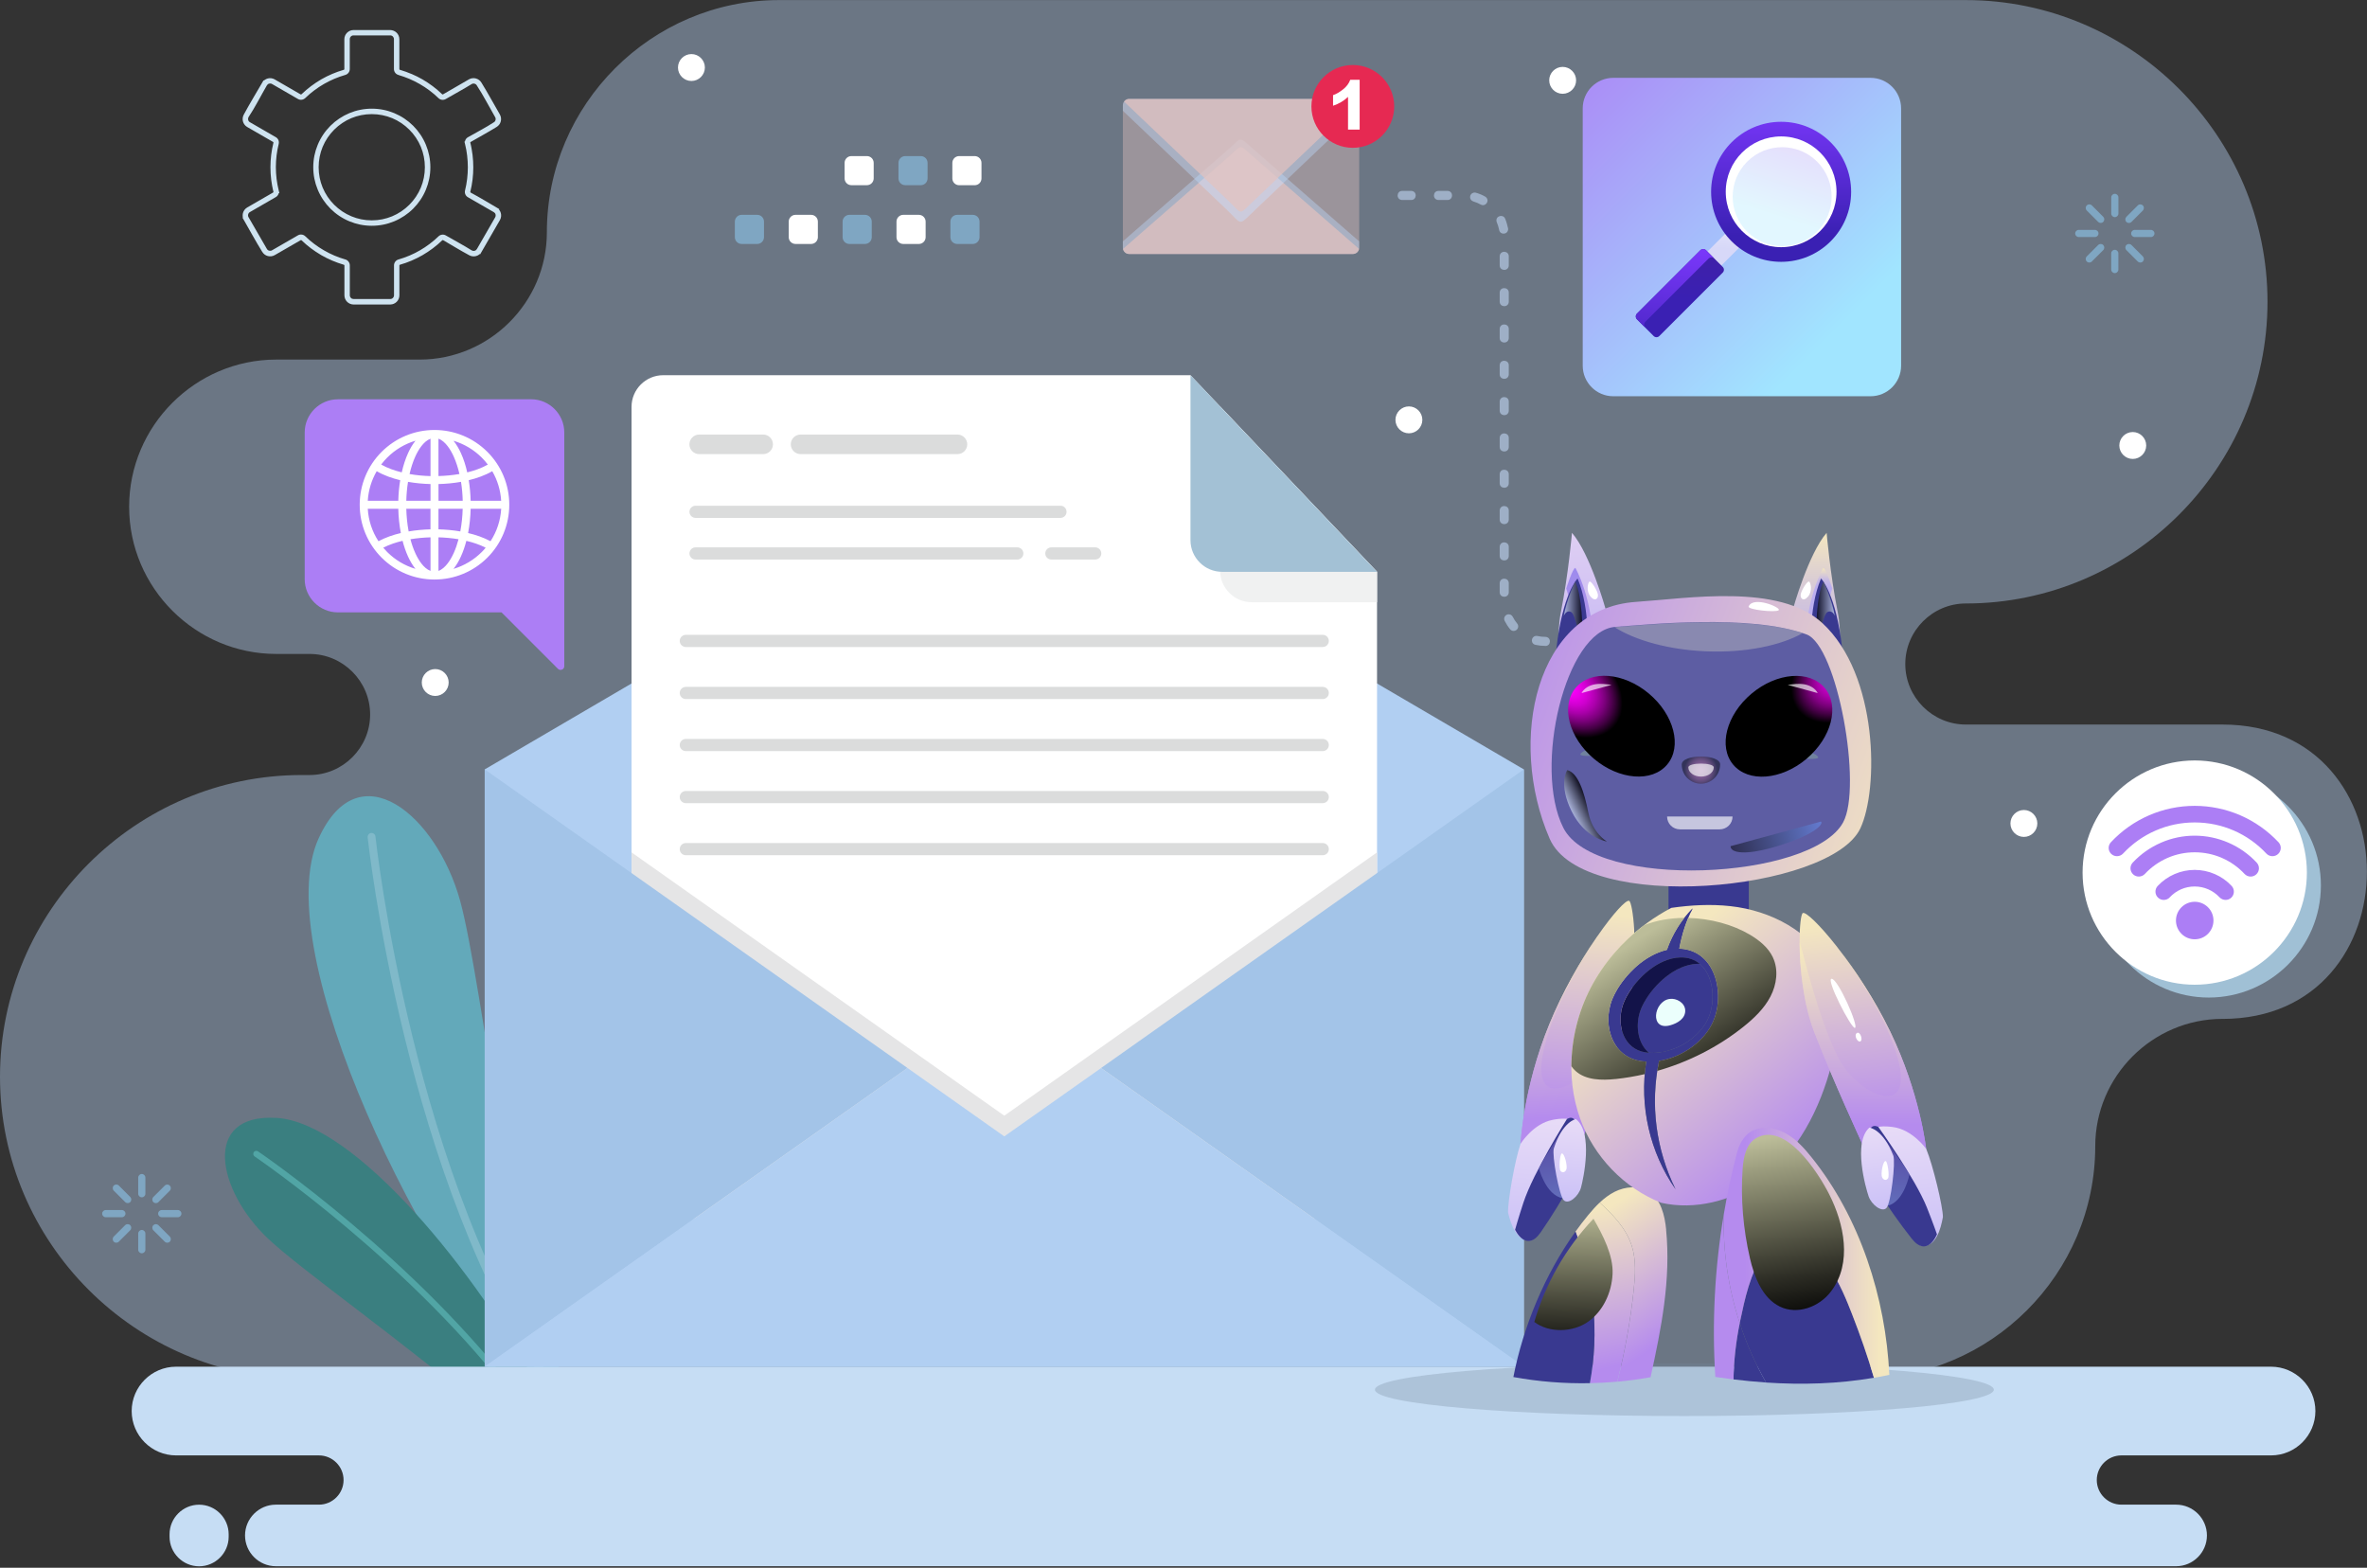 <svg width="382" height="253" viewBox="0 0 382 253" fill="none" xmlns="http://www.w3.org/2000/svg">
    <rect x="0" y="0" width="382" height="253" fill="#333333" stroke="none"/>
    <path opacity="0.4" fill-rule="evenodd" clip-rule="evenodd" d="M358.688 164.422C347.387 164.422 338.143 173.666 338.143 184.967C338.143 205.578 321.277 222.444 300.666 222.444H48.687C21.907 222.444 0 200.536 0 173.757C0 146.977 21.907 125.07 48.687 125.07H49.965C55.338 125.07 59.734 120.674 59.734 115.301C59.734 109.928 55.338 105.532 49.965 105.532H44.593C31.525 105.532 20.84 94.847 20.84 81.78C20.84 68.731 31.501 58.052 44.544 58.027H67.718C79.012 58.027 88.256 48.783 88.256 37.489C88.256 16.872 105.122 0.012 125.733 0.012H317.255C344.035 0.012 365.942 21.919 365.942 48.699C365.942 75.478 344.035 97.386 317.255 97.386C311.882 97.386 307.486 101.782 307.486 107.155C307.486 112.527 311.882 116.923 317.255 116.923H358.676C389.755 116.923 389.755 164.428 358.676 164.428L358.688 164.422Z" fill="#BFDBFD"/>
    <path fill-rule="evenodd" clip-rule="evenodd" d="M356.457 160.979C366.424 160.979 374.559 152.851 374.559 142.883C374.559 132.915 366.43 124.787 356.457 124.787C346.483 124.787 338.36 132.915 338.36 142.883C338.36 152.851 346.489 160.979 356.457 160.979Z" fill="#A0C0D5"/>
    <path fill-rule="evenodd" clip-rule="evenodd" d="M51.431 135.279C57.919 121.018 70.449 131.565 74.254 145.349C77.86 158.417 82.781 205.964 91.482 223.554L87.291 225.079C68.484 205.313 43.121 153.532 51.425 135.279H51.431Z" fill="#63A9BA"/>
    <path fill-rule="evenodd" clip-rule="evenodd" d="M88.835 224.518C65.372 191.112 59.354 135.309 59.336 135.122C59.3 134.778 59.547 134.465 59.891 134.423C60.234 134.387 60.548 134.634 60.59 134.977C60.614 135.164 66.632 191.033 90.047 224.072L88.835 224.512V224.518Z" fill="#80B9C9"/>
    <path fill-rule="evenodd" clip-rule="evenodd" d="M44.653 180.408C32.442 179.643 35.107 192.155 43.206 199.837C48.687 205.035 66.023 217.15 78.747 228.185L87.515 224.989C76.896 205.15 57.274 181.192 44.653 180.402V180.408Z" fill="#3A7F80"/>
    <path fill-rule="evenodd" clip-rule="evenodd" d="M84.385 226.135C67.67 203.498 41.74 185.866 41.638 185.799C41.415 185.649 41.107 185.703 40.956 185.926C40.806 186.149 40.86 186.457 41.083 186.613C41.185 186.686 66.844 204.131 83.432 226.484L84.385 226.141V226.135Z" fill="#51A5A5"/>
    <path fill-rule="evenodd" clip-rule="evenodd" d="M28.408 220.551H366.515C370.452 220.551 373.672 223.777 373.672 227.708C373.672 231.646 370.452 234.866 366.515 234.866H342.364C340.175 234.866 338.39 236.657 338.39 238.84C338.39 241.029 340.181 242.814 342.364 242.814H351.198C353.93 242.814 356.167 245.051 356.167 247.782C356.167 250.514 353.93 252.751 351.198 252.751H44.514C41.782 252.751 39.545 250.514 39.545 247.782C39.545 245.051 41.782 242.814 44.514 242.814H51.473C53.662 242.814 55.447 241.023 55.447 238.84C55.447 236.651 53.656 234.866 51.473 234.866H28.408C24.47 234.866 21.25 231.646 21.25 227.708C21.25 223.771 24.476 220.551 28.408 220.551ZM32.134 252.763C34.757 252.763 36.904 250.617 36.904 247.993V247.595C36.904 244.972 34.757 242.82 32.134 242.82C29.511 242.82 27.364 244.966 27.364 247.595V247.993C27.364 250.617 29.511 252.763 32.134 252.763Z" fill="#C6DDF4"/>
    <path opacity="0.4" fill-rule="evenodd" clip-rule="evenodd" d="M218.355 15.968H182.217C181.662 15.968 181.216 16.432 181.216 16.999V39.943C181.216 40.51 181.668 40.981 182.217 40.981H218.355C218.91 40.981 219.356 40.516 219.356 39.943V17.005C219.356 16.438 218.904 15.974 218.355 15.974V15.968Z" fill="#E5C2BE"/>
    <path opacity="0.4" fill-rule="evenodd" clip-rule="evenodd" d="M218.355 15.968H182.217C181.668 15.968 181.216 16.432 181.216 16.999V17.879L197.877 33.732C200.567 36.295 199.771 36.518 202.4 34.022L219.363 17.879V16.999C219.363 16.432 218.91 15.968 218.362 15.968H218.355Z" fill="#BFDBFD"/>
    <path opacity="0.4" fill-rule="evenodd" clip-rule="evenodd" d="M181.21 38.955V39.944C181.21 40.51 181.662 40.981 182.211 40.981H218.349C218.904 40.981 219.35 40.516 219.35 39.944V38.955L202.255 24.042C199.795 21.895 200.537 22.088 198.016 24.289L181.204 38.955H181.21Z" fill="#BFDBFD"/>
    <path opacity="0.7" fill-rule="evenodd" clip-rule="evenodd" d="M181.234 40.172C181.331 40.637 181.735 40.986 182.211 40.986H218.349C218.826 40.986 219.23 40.637 219.332 40.172L202.068 25.115C199.843 23.174 200.518 23.349 198.239 25.338L181.234 40.172Z" fill="#E5C2BE"/>
    <path opacity="0.4" fill-rule="evenodd" clip-rule="evenodd" d="M207.128 29.523L202.074 25.115C199.849 23.174 200.525 23.349 198.245 25.338L193.451 29.523L197.877 33.738C200.567 36.301 199.771 36.524 202.4 34.028L207.134 29.523H207.128Z" fill="#BFDBFD"/>
    <path opacity="0.7" fill-rule="evenodd" clip-rule="evenodd" d="M218.356 15.968H182.217C181.886 15.968 181.59 16.137 181.409 16.396L198.245 32.412C200.525 34.583 199.855 34.776 202.074 32.659L219.17 16.396C218.989 16.137 218.693 15.968 218.362 15.968H218.356Z" fill="#E5C2BE"/>
    <path fill-rule="evenodd" clip-rule="evenodd" d="M218.325 10.492C222.016 10.492 225.006 13.483 225.006 17.174C225.006 20.864 222.016 23.855 218.325 23.855C214.635 23.855 211.644 20.864 211.644 17.174C211.644 13.483 214.635 10.492 218.325 10.492Z" fill="#E62952"/>
    <path fill-rule="evenodd" clip-rule="evenodd" d="M219.429 20.912H217.553V15.636C216.872 16.281 216.064 16.758 215.135 17.065V15.353C215.624 15.196 216.154 14.888 216.727 14.442C217.306 13.996 217.692 13.471 217.909 12.88H219.429V20.912Z" fill="white"/>
    <path fill-rule="evenodd" clip-rule="evenodd" d="M249.404 104.242C250.333 104.242 250.399 102.837 249.441 102.777C248.97 102.771 248.572 102.735 248.108 102.632C247.24 102.469 246.872 103.627 247.632 104.007C247.686 104.031 247.734 104.055 247.794 104.061C248.325 104.176 248.862 104.236 249.404 104.236V104.242ZM226.285 30.808C225.356 30.808 225.29 32.213 226.255 32.273H227.75C228.679 32.273 228.745 30.868 227.78 30.808H226.285ZM232.146 30.808C231.218 30.808 231.151 32.213 232.116 32.273H233.612C234.54 32.273 234.607 30.868 233.642 30.808H232.146ZM238.194 31.103C238.074 31.061 237.947 31.067 237.815 31.091C237.085 31.284 237.049 32.267 237.772 32.508C238.194 32.635 238.586 32.798 238.972 33.009C239.714 33.431 240.516 32.406 239.768 31.779C239.34 31.501 238.689 31.242 238.194 31.103ZM242.904 35.288C242.59 34.504 241.336 34.83 241.517 35.734C241.529 35.783 241.541 35.819 241.559 35.861C241.728 36.265 241.855 36.669 241.939 37.103C242.096 37.947 243.332 37.887 243.392 37.007C243.392 36.947 243.392 36.898 243.38 36.844C243.236 36.259 243.145 35.855 242.91 35.288H242.904ZM243.495 41.361C243.495 40.432 242.09 40.366 242.03 41.33V42.826C242.03 43.755 243.435 43.821 243.495 42.862V41.361ZM243.495 47.222C243.495 46.293 242.09 46.227 242.03 47.186V48.681C242.03 49.61 243.435 49.676 243.495 48.717V47.222ZM243.495 53.083C243.495 52.154 242.09 52.088 242.03 53.047V54.548C242.03 55.477 243.435 55.543 243.495 54.578V53.083ZM243.495 58.944C243.495 58.016 242.09 57.949 242.03 58.914V60.41C242.03 61.338 243.435 61.404 243.495 60.44V58.944ZM243.495 64.805C243.495 63.877 242.09 63.81 242.03 64.775V66.271C242.03 67.199 243.435 67.266 243.495 66.307V64.805ZM243.495 70.667C243.495 69.738 242.09 69.672 242.03 70.637V72.132C242.03 73.061 243.435 73.127 243.495 72.162V70.667ZM243.495 76.528C243.495 75.599 242.09 75.533 242.03 76.492V77.987C242.03 78.916 243.435 78.982 243.495 78.023V76.528ZM243.495 82.389C243.495 81.461 242.09 81.394 242.03 82.359V83.855C242.03 84.783 243.435 84.85 243.495 83.885V82.389ZM243.495 88.251C243.495 87.322 242.09 87.255 242.03 88.22V89.716C242.03 90.644 243.435 90.711 243.495 89.746V88.244V88.251ZM243.495 94.112C243.495 93.183 242.09 93.117 242.03 94.082V95.577C242.03 96.506 243.435 96.572 243.495 95.613V94.112ZM244.134 99.527C244.062 99.382 243.941 99.273 243.802 99.201C243.157 98.906 242.518 99.569 242.832 100.196C243.079 100.678 243.374 101.137 243.718 101.553C243.971 101.86 244.418 101.903 244.731 101.661C245.063 101.408 245.111 100.932 244.846 100.618C244.568 100.287 244.327 99.913 244.134 99.527Z" fill="#9EAFC6"/>
    <path fill-rule="evenodd" clip-rule="evenodd" d="M54.524 64.432H85.718C88.66 64.432 91.066 66.838 91.066 69.78V107.511C91.066 107.758 90.928 107.969 90.698 108.059C90.469 108.156 90.222 108.108 90.047 107.933L80.936 98.821H54.524C51.581 98.821 49.175 96.415 49.175 93.472V69.786C49.175 66.844 51.581 64.438 54.524 64.438V64.432Z" fill="#AC7EF5"/>
    <path fill-rule="evenodd" clip-rule="evenodd" d="M70.118 69.388C73.332 69.388 76.383 70.655 78.657 72.922C80.93 75.195 82.19 78.247 82.19 81.455C82.19 84.663 80.924 87.72 78.657 89.987C76.383 92.26 73.332 93.521 70.118 93.521C66.904 93.521 63.853 92.254 61.585 89.987C59.312 87.714 58.052 84.663 58.052 81.455C58.052 78.247 59.318 75.189 61.585 72.922C63.859 70.649 66.91 69.388 70.118 69.388ZM80.882 82.106H75.955C75.925 83.414 75.792 84.729 75.545 86.019C76.781 86.309 78.041 86.737 79.163 87.34C80.188 85.772 80.773 83.975 80.888 82.106H80.882ZM74.671 82.106H70.763V85.422C71.939 85.453 73.121 85.561 74.285 85.76C74.514 84.56 74.635 83.33 74.671 82.106ZM69.479 82.106H65.571C65.601 83.33 65.722 84.56 65.951 85.76C67.115 85.561 68.297 85.453 69.473 85.422V82.106H69.479ZM64.281 82.106H59.354C59.463 83.975 60.054 85.772 61.079 87.34C62.2 86.737 63.455 86.309 64.691 86.019C64.444 84.735 64.311 83.414 64.281 82.106ZM59.354 80.815H64.281C64.305 79.706 64.407 78.59 64.588 77.493C63.286 77.179 61.953 76.715 60.795 76.04C59.945 77.499 59.457 79.133 59.354 80.815ZM65.849 77.758C65.686 78.771 65.595 79.796 65.571 80.815H69.479V78.114C68.267 78.084 67.049 77.969 65.849 77.758ZM74.393 77.758C73.199 77.969 71.981 78.084 70.769 78.114V80.815H74.677C74.647 79.79 74.562 78.765 74.399 77.758H74.393ZM75.955 80.815H80.882C80.779 79.127 80.291 77.499 79.441 76.04C78.283 76.715 76.944 77.179 75.648 77.493C75.829 78.59 75.925 79.706 75.955 80.815ZM70.763 70.793V76.823C71.897 76.793 73.031 76.685 74.146 76.492C73.923 75.521 73.621 74.55 73.211 73.646C72.753 72.639 71.909 71.21 70.763 70.793ZM70.763 86.713V92.128C71.909 91.712 72.753 90.283 73.211 89.276C73.543 88.552 73.796 87.786 74.001 87.02C72.934 86.84 71.849 86.743 70.763 86.713ZM69.479 92.128V86.713C68.393 86.743 67.308 86.84 66.241 87.02C66.44 87.792 66.699 88.552 67.031 89.276C67.489 90.283 68.333 91.712 69.479 92.128ZM69.479 76.83V70.799C68.333 71.216 67.489 72.645 67.031 73.652C66.621 74.556 66.319 75.527 66.096 76.498C67.212 76.697 68.345 76.799 69.479 76.83ZM61.513 74.966C62.532 75.545 63.702 75.949 64.836 76.227C65.077 75.165 65.409 74.104 65.861 73.109C66.174 72.422 66.566 71.722 67.055 71.119C65.342 71.626 63.774 72.56 62.502 73.833C62.146 74.188 61.821 74.562 61.519 74.96L61.513 74.966ZM75.406 76.233C76.54 75.955 77.71 75.551 78.729 74.972C78.427 74.574 78.102 74.194 77.746 73.845C76.474 72.572 74.906 71.638 73.193 71.131C73.682 71.74 74.074 72.434 74.387 73.121C74.84 74.11 75.171 75.171 75.406 76.239V76.233ZM78.385 88.389C77.408 87.883 76.329 87.527 75.262 87.28C75.038 88.148 74.749 88.998 74.381 89.812C74.068 90.5 73.676 91.199 73.187 91.802C74.9 91.296 76.468 90.361 77.74 89.089C77.963 88.866 78.18 88.63 78.379 88.389H78.385ZM64.974 87.274C63.913 87.521 62.828 87.883 61.851 88.383C62.056 88.624 62.267 88.86 62.49 89.083C63.762 90.355 65.33 91.29 67.043 91.796C66.554 91.187 66.162 90.488 65.849 89.806C65.481 88.992 65.191 88.136 64.968 87.274H64.974Z" fill="white"/>
    <path fill-rule="evenodd" clip-rule="evenodd" d="M354.195 158.911C364.163 158.911 372.298 150.782 372.298 140.815C372.298 130.847 364.169 122.718 354.195 122.718C344.222 122.718 336.099 130.847 336.099 140.815C336.099 150.782 344.228 158.911 354.195 158.911Z" fill="white"/>
    <path fill-rule="evenodd" clip-rule="evenodd" d="M354.195 145.524C355.003 145.524 355.769 145.844 356.336 146.411C356.909 146.977 357.222 147.749 357.222 148.551C357.222 149.353 356.903 150.125 356.336 150.692C355.769 151.265 355.003 151.578 354.195 151.578C353.387 151.578 352.621 151.259 352.055 150.692C351.488 150.119 351.168 149.353 351.168 148.551C351.168 147.749 351.488 146.977 352.055 146.411C352.621 145.844 353.393 145.524 354.195 145.524ZM342.63 137.745C342.123 138.282 341.279 138.312 340.736 137.812C340.193 137.311 340.163 136.461 340.67 135.918C342.4 134.061 344.505 132.578 346.833 131.571C349.16 130.557 351.663 130.045 354.195 130.045C356.728 130.045 359.23 130.564 361.558 131.571C363.886 132.584 365.984 134.067 367.721 135.918C368.227 136.461 368.197 137.305 367.654 137.812C367.112 138.312 366.268 138.282 365.761 137.745C364.278 136.159 362.487 134.887 360.497 134.025C358.507 133.162 356.366 132.722 354.195 132.722C352.024 132.722 349.884 133.156 347.894 134.025C345.904 134.887 344.113 136.159 342.63 137.745ZM346.151 141.032C347.182 139.928 348.431 139.048 349.811 138.445C351.198 137.842 352.688 137.54 354.195 137.54C355.703 137.54 357.192 137.842 358.579 138.445C359.966 139.048 361.214 139.928 362.239 141.032C362.746 141.568 363.59 141.605 364.133 141.098C364.676 140.598 364.706 139.747 364.199 139.205C362.921 137.836 361.365 136.738 359.64 135.991C357.922 135.243 356.071 134.857 354.195 134.857C352.32 134.857 350.469 135.237 348.75 135.991C347.026 136.738 345.476 137.836 344.191 139.205C343.685 139.747 343.715 140.592 344.258 141.098C344.8 141.599 345.645 141.568 346.151 141.032ZM350.179 144.801C349.679 145.343 348.829 145.373 348.286 144.867C347.743 144.366 347.713 143.516 348.219 142.973C348.985 142.153 349.914 141.502 350.939 141.056C351.97 140.61 353.074 140.38 354.189 140.38C355.305 140.38 356.414 140.61 357.44 141.056C358.471 141.502 359.399 142.153 360.159 142.973C360.66 143.516 360.629 144.36 360.093 144.867C359.55 145.373 358.706 145.337 358.199 144.801C357.687 144.252 357.066 143.812 356.372 143.51C355.679 143.209 354.937 143.058 354.183 143.058C353.429 143.058 352.688 143.209 351.994 143.51C351.301 143.812 350.686 144.252 350.167 144.801H350.179Z" fill="#AC7EF5"/>
    <path fill-rule="evenodd" clip-rule="evenodd" d="M66.687 20.303C65.819 19.435 64.775 18.736 63.617 18.253C62.502 17.789 61.284 17.536 60.005 17.536C58.727 17.536 57.509 17.789 56.393 18.253C55.236 18.736 54.193 19.435 53.324 20.303C52.456 21.172 51.75 22.215 51.274 23.373C50.81 24.488 50.556 25.706 50.556 26.985C50.556 28.263 50.81 29.481 51.274 30.597C51.75 31.755 52.456 32.798 53.324 33.666C54.193 34.535 55.236 35.24 56.393 35.716C57.509 36.181 58.727 36.434 60.005 36.434C61.284 36.434 62.502 36.181 63.617 35.716C64.775 35.234 65.819 34.535 66.687 33.666C67.555 32.798 68.261 31.755 68.737 30.597C69.201 29.481 69.455 28.263 69.455 26.985C69.455 25.706 69.201 24.488 68.737 23.373C68.261 22.215 67.555 21.172 66.687 20.303ZM63.28 19.061C64.323 19.495 65.27 20.135 66.06 20.925C66.85 21.715 67.489 22.661 67.923 23.704C68.339 24.712 68.568 25.821 68.568 26.985C68.568 28.149 68.339 29.258 67.923 30.265C67.489 31.314 66.85 32.255 66.06 33.045C65.27 33.835 64.323 34.474 63.28 34.908C62.273 35.324 61.163 35.56 59.999 35.56C58.836 35.56 57.726 35.331 56.719 34.908C55.67 34.474 54.729 33.835 53.933 33.045C53.143 32.255 52.504 31.308 52.07 30.265C51.654 29.258 51.425 28.149 51.425 26.985C51.425 25.821 51.654 24.712 52.07 23.704C52.504 22.661 53.143 21.715 53.933 20.925C54.723 20.135 55.67 19.495 56.713 19.061C57.72 18.645 58.83 18.416 59.993 18.416C61.157 18.416 62.267 18.645 63.274 19.061H63.28ZM64.329 12.109C64.92 12.284 65.505 12.489 66.072 12.73C66.651 12.977 67.205 13.254 67.742 13.562C68.285 13.875 68.815 14.225 69.322 14.605C69.829 14.985 70.311 15.395 70.763 15.835C70.926 15.992 71.125 16.082 71.33 16.107C71.541 16.131 71.758 16.088 71.945 15.98C73.332 15.178 74.791 14.388 76.154 13.55C76.22 13.514 76.287 13.495 76.359 13.489C76.437 13.477 76.516 13.489 76.588 13.508C76.667 13.532 76.739 13.562 76.799 13.61C76.86 13.658 76.914 13.713 76.95 13.785C77.963 15.317 78.976 17.294 79.917 18.917C79.959 18.983 79.983 19.061 79.989 19.134C80.001 19.212 79.989 19.297 79.971 19.375C79.953 19.453 79.917 19.526 79.869 19.586C79.82 19.646 79.766 19.701 79.694 19.737C78.445 20.563 76.835 21.389 75.515 22.149C75.322 22.257 75.177 22.426 75.099 22.619C75.069 22.685 75.05 22.752 75.038 22.824L74.954 22.854L75.05 23.246C75.123 23.554 75.189 23.861 75.249 24.163C75.304 24.458 75.352 24.772 75.388 25.097C75.424 25.411 75.454 25.731 75.473 26.038C75.491 26.34 75.503 26.659 75.503 26.991C75.503 27.323 75.491 27.636 75.473 27.944C75.454 28.251 75.424 28.565 75.388 28.884C75.346 29.21 75.304 29.517 75.249 29.813C75.195 30.12 75.129 30.428 75.05 30.736C74.996 30.965 75.02 31.188 75.111 31.387C75.201 31.586 75.358 31.749 75.557 31.851L79.26 33.986L79.7 34.239C79.772 34.281 79.826 34.33 79.875 34.39C79.923 34.45 79.959 34.522 79.977 34.601C79.995 34.679 80.001 34.764 79.995 34.842C79.983 34.914 79.959 34.993 79.923 35.059L77.185 39.811L76.962 40.191C76.92 40.263 76.872 40.317 76.811 40.366C76.751 40.414 76.679 40.45 76.6 40.468C76.522 40.492 76.444 40.492 76.359 40.486C76.287 40.474 76.214 40.45 76.142 40.414C74.815 39.582 73.32 38.786 71.951 37.996C71.758 37.881 71.541 37.845 71.342 37.869C71.131 37.893 70.932 37.99 70.775 38.135C70.323 38.575 69.841 38.985 69.334 39.365C68.834 39.745 68.303 40.094 67.76 40.408C67.224 40.721 66.657 40.999 66.078 41.246C65.511 41.487 64.914 41.698 64.305 41.873C64.088 41.933 63.913 42.066 63.786 42.229C63.66 42.398 63.587 42.609 63.587 42.826V47.656C63.587 47.734 63.569 47.813 63.539 47.885C63.509 47.958 63.461 48.024 63.406 48.078C63.352 48.132 63.286 48.181 63.214 48.211C63.141 48.241 63.069 48.253 62.984 48.253H57.057C56.978 48.253 56.9 48.235 56.828 48.211C56.755 48.181 56.689 48.132 56.635 48.078C56.58 48.018 56.532 47.952 56.502 47.879C56.472 47.813 56.454 47.734 56.454 47.65V42.82C56.454 42.591 56.375 42.38 56.237 42.205C56.098 42.03 55.905 41.903 55.688 41.855C55.097 41.686 54.512 41.475 53.945 41.234C53.366 40.987 52.812 40.709 52.275 40.396C51.732 40.082 51.202 39.732 50.701 39.353C50.194 38.973 49.712 38.563 49.26 38.122C49.091 37.96 48.88 37.869 48.663 37.851C48.44 37.827 48.217 37.887 48.03 38.008L43.893 40.396C43.827 40.438 43.748 40.462 43.676 40.468C43.598 40.474 43.519 40.468 43.435 40.45C43.356 40.432 43.284 40.396 43.224 40.347C43.163 40.299 43.109 40.245 43.073 40.173C42.09 38.46 41.095 36.754 40.106 35.041C40.064 34.975 40.04 34.896 40.034 34.824C40.022 34.746 40.034 34.667 40.052 34.589C40.076 34.51 40.106 34.438 40.154 34.378C40.203 34.317 40.257 34.263 40.323 34.227L44.508 31.809C44.701 31.7 44.846 31.532 44.924 31.339C44.948 31.29 44.966 31.236 44.978 31.182L45.087 31.158L44.978 30.711C44.9 30.404 44.834 30.096 44.779 29.795C44.725 29.499 44.677 29.186 44.635 28.86C44.599 28.541 44.568 28.227 44.55 27.919C44.532 27.618 44.52 27.298 44.52 26.967C44.52 26.635 44.532 26.322 44.55 26.02C44.568 25.712 44.599 25.393 44.635 25.079C44.677 24.754 44.725 24.44 44.779 24.145C44.834 23.837 44.9 23.536 44.978 23.228C45.033 22.999 45.009 22.77 44.918 22.577C44.828 22.378 44.671 22.215 44.472 22.113L40.329 19.719C40.263 19.682 40.203 19.628 40.154 19.568C40.106 19.508 40.076 19.435 40.052 19.357C40.034 19.278 40.028 19.2 40.034 19.122C40.046 19.043 40.07 18.971 40.106 18.904C41.119 17.397 42.132 15.389 43.073 13.773C43.115 13.701 43.163 13.646 43.224 13.598C43.284 13.55 43.356 13.514 43.435 13.495C43.513 13.477 43.598 13.471 43.676 13.477C43.748 13.483 43.821 13.514 43.893 13.55L48.078 15.968C48.271 16.082 48.494 16.125 48.705 16.095C48.916 16.064 49.115 15.968 49.272 15.817C49.724 15.377 50.207 14.967 50.707 14.593C51.208 14.219 51.726 13.869 52.275 13.556C52.818 13.242 53.378 12.965 53.957 12.718C54.53 12.476 55.121 12.265 55.73 12.091C55.941 12.03 56.122 11.904 56.249 11.735C56.375 11.566 56.448 11.355 56.448 11.138V6.308C56.448 6.229 56.466 6.151 56.496 6.079C56.526 6.006 56.574 5.94 56.629 5.886C56.683 5.831 56.749 5.783 56.822 5.753C56.894 5.723 56.966 5.711 57.051 5.711H62.978C63.063 5.711 63.135 5.723 63.207 5.753C63.28 5.783 63.346 5.831 63.4 5.886C63.509 5.994 63.575 6.145 63.575 6.308V11.138C63.575 11.367 63.654 11.584 63.786 11.753C63.925 11.928 64.118 12.054 64.335 12.103L64.329 12.109ZM66.409 11.928C67.018 12.187 67.609 12.482 68.176 12.808C68.755 13.146 69.31 13.514 69.841 13.912C70.371 14.31 70.878 14.744 71.36 15.208C71.378 15.226 71.402 15.238 71.426 15.238C71.451 15.238 71.481 15.238 71.499 15.226C72.904 14.412 74.315 13.604 75.72 12.784C75.889 12.694 76.07 12.639 76.251 12.621C76.437 12.597 76.624 12.615 76.805 12.663C76.986 12.712 77.167 12.796 77.324 12.917C77.475 13.031 77.601 13.176 77.704 13.345C78.723 14.997 79.694 16.788 80.671 18.476C80.767 18.651 80.827 18.832 80.852 19.025C80.876 19.218 80.864 19.417 80.815 19.598C80.767 19.785 80.683 19.96 80.562 20.117C80.448 20.267 80.303 20.394 80.134 20.497C78.789 21.329 77.33 22.119 75.949 22.915C75.925 22.927 75.913 22.945 75.901 22.969C75.889 22.993 75.889 23.017 75.901 23.041L75.997 23.433C76.04 23.626 76.076 23.819 76.112 24.012C76.172 24.344 76.22 24.675 76.263 25.001C76.299 25.32 76.329 25.652 76.353 25.99C76.371 26.334 76.383 26.665 76.383 26.991C76.383 27.317 76.371 27.648 76.353 27.992C76.335 28.329 76.305 28.661 76.263 28.987C76.22 29.312 76.172 29.638 76.112 29.976C76.052 30.307 75.979 30.633 75.901 30.947C75.895 30.971 75.901 31.001 75.907 31.025C75.919 31.049 75.937 31.073 75.961 31.079C77.499 31.899 79.061 32.864 80.58 33.745L80.526 33.811L80.574 33.871C80.695 34.028 80.779 34.203 80.827 34.39C80.876 34.571 80.888 34.77 80.864 34.963C80.839 35.15 80.779 35.337 80.683 35.505L77.499 41.023L77.438 40.987C77.408 41.017 77.372 41.041 77.342 41.071C77.185 41.192 77.01 41.276 76.823 41.324C76.642 41.373 76.444 41.385 76.251 41.361C76.07 41.336 75.889 41.282 75.72 41.186C74.327 40.444 72.892 39.551 71.517 38.756C71.499 38.743 71.475 38.743 71.445 38.743C71.42 38.743 71.396 38.756 71.378 38.774C70.902 39.238 70.389 39.666 69.859 40.07C69.328 40.468 68.773 40.836 68.194 41.174C67.621 41.505 67.025 41.801 66.415 42.06C65.806 42.319 65.179 42.542 64.54 42.723C64.516 42.729 64.492 42.748 64.48 42.766C64.462 42.79 64.456 42.814 64.456 42.838V47.668C64.456 47.867 64.413 48.054 64.341 48.229C64.269 48.41 64.154 48.573 64.022 48.705C63.889 48.838 63.72 48.952 63.545 49.025C63.37 49.097 63.183 49.139 62.984 49.139H57.057C56.858 49.139 56.671 49.097 56.496 49.025C56.315 48.952 56.152 48.838 56.02 48.705C55.887 48.573 55.772 48.41 55.7 48.229C55.628 48.054 55.585 47.867 55.585 47.668V42.838C55.585 42.838 55.579 42.784 55.561 42.766C55.549 42.748 55.525 42.729 55.495 42.723H55.477C54.832 42.53 54.211 42.307 53.614 42.054C53.005 41.795 52.414 41.499 51.847 41.174C51.268 40.836 50.713 40.468 50.182 40.07C49.652 39.672 49.145 39.238 48.663 38.774C48.645 38.756 48.621 38.743 48.596 38.743C48.572 38.743 48.542 38.743 48.518 38.762L44.333 41.174C44.158 41.27 43.977 41.33 43.791 41.355C43.598 41.379 43.399 41.367 43.218 41.318C43.037 41.27 42.856 41.186 42.699 41.065C42.554 40.957 42.428 40.812 42.325 40.649C41.228 38.882 40.191 36.947 39.141 35.132L39.196 35.095C39.184 35.047 39.178 35.005 39.172 34.957C39.147 34.764 39.159 34.571 39.208 34.384C39.256 34.203 39.34 34.022 39.461 33.865C39.575 33.714 39.72 33.588 39.889 33.485L44.074 31.067C44.074 31.067 44.11 31.037 44.122 31.013C44.134 30.989 44.134 30.965 44.128 30.941L44.02 30.5H44.026C43.989 30.326 43.953 30.151 43.917 29.976C43.857 29.644 43.809 29.312 43.766 28.987C43.73 28.667 43.7 28.336 43.676 27.992C43.658 27.648 43.646 27.317 43.646 26.991C43.646 26.665 43.658 26.334 43.676 25.99C43.694 25.652 43.724 25.32 43.766 24.995C43.809 24.675 43.857 24.344 43.917 24.006C43.977 23.674 44.05 23.349 44.128 23.035C44.134 23.011 44.128 22.981 44.122 22.957C44.11 22.933 44.092 22.915 44.068 22.902L39.889 20.49C39.714 20.388 39.569 20.261 39.461 20.11C39.34 19.954 39.256 19.779 39.208 19.592C39.159 19.411 39.147 19.212 39.172 19.019C39.196 18.838 39.256 18.657 39.346 18.488C40.341 16.643 41.481 14.786 42.536 12.959L42.597 12.995C42.627 12.965 42.663 12.941 42.693 12.917C42.85 12.796 43.025 12.712 43.212 12.663C43.399 12.615 43.592 12.597 43.785 12.627C43.971 12.651 44.158 12.712 44.327 12.808L44.635 12.989L48.518 15.232C48.542 15.244 48.566 15.25 48.59 15.244C48.615 15.244 48.639 15.226 48.657 15.214L48.669 15.202C49.145 14.744 49.652 14.316 50.182 13.912C50.713 13.514 51.268 13.146 51.835 12.814C52.407 12.482 53.005 12.187 53.614 11.928C54.223 11.668 54.85 11.445 55.489 11.264C55.513 11.258 55.537 11.24 55.549 11.222C55.567 11.198 55.573 11.174 55.573 11.15V6.32C55.573 6.121 55.616 5.934 55.688 5.759C55.76 5.578 55.875 5.415 56.008 5.283C56.146 5.15 56.309 5.035 56.484 4.963C56.659 4.891 56.846 4.848 57.045 4.848H62.972C63.171 4.848 63.358 4.891 63.533 4.963C63.714 5.035 63.877 5.15 64.016 5.283C64.281 5.548 64.45 5.916 64.45 6.326V11.156C64.45 11.156 64.462 11.21 64.474 11.228C64.486 11.246 64.51 11.264 64.54 11.27H64.558C65.203 11.463 65.825 11.687 66.421 11.94L66.409 11.928Z" fill="#CEE3F0"/>
    <path fill-rule="evenodd" clip-rule="evenodd" d="M227.377 69.925C228.571 69.925 229.547 68.948 229.547 67.754C229.547 66.56 228.571 65.583 227.377 65.583C226.183 65.583 225.206 66.56 225.206 67.754C225.206 68.948 226.183 69.925 227.377 69.925Z" fill="white"/>
    <path d="M119.697 34.667H122.2C122.803 34.667 123.297 35.155 123.297 35.764V38.273C123.297 38.876 122.809 39.37 122.2 39.37H119.691C119.088 39.37 118.594 38.882 118.594 38.273V35.764C118.594 35.161 119.088 34.667 119.691 34.667H119.697Z" fill="#7FA6C2"/>
    <path d="M128.393 34.667H130.895C131.498 34.667 131.993 35.155 131.993 35.764V38.273C131.993 38.876 131.504 39.37 130.895 39.37H128.387C127.784 39.37 127.289 38.882 127.289 38.273V35.764C127.289 35.161 127.784 34.667 128.387 34.667H128.393Z" fill="white"/>
    <path d="M137.088 34.667H139.591C140.194 34.667 140.688 35.161 140.688 35.764V38.273C140.688 38.876 140.2 39.37 139.591 39.37H137.082C136.479 39.37 135.985 38.882 135.985 38.273V35.764C135.985 35.161 136.479 34.667 137.082 34.667H137.088Z" fill="#7FA6C2"/>
    <path d="M145.784 34.667H148.286C148.889 34.667 149.384 35.161 149.384 35.764V38.273C149.384 38.876 148.895 39.37 148.286 39.37H145.778C145.175 39.37 144.68 38.882 144.68 38.273V35.764C144.68 35.161 145.175 34.667 145.778 34.667H145.784Z" fill="white"/>
    <path d="M154.479 34.667H156.987C157.59 34.667 158.085 35.155 158.085 35.764V38.273C158.085 38.876 157.596 39.37 156.987 39.37H154.479C153.876 39.37 153.381 38.882 153.381 38.273V35.764C153.381 35.161 153.876 34.667 154.479 34.667Z" fill="#7FA6C2"/>
    <path d="M139.904 25.188H137.402C136.796 25.188 136.304 25.679 136.304 26.285V28.788C136.304 29.394 136.796 29.885 137.402 29.885H139.904C140.51 29.885 141.002 29.394 141.002 28.788V26.285C141.002 25.679 140.51 25.188 139.904 25.188Z" fill="white"/>
    <path d="M148.6 25.188H146.097C145.491 25.188 145 25.679 145 26.285V28.788C145 29.394 145.491 29.885 146.097 29.885H148.6C149.206 29.885 149.697 29.394 149.697 28.788V26.285C149.697 25.679 149.206 25.188 148.6 25.188Z" fill="#7FA6C2"/>
    <path d="M154.792 25.188H157.301C157.904 25.188 158.398 25.682 158.398 26.285V28.794C158.398 29.397 157.91 29.891 157.301 29.891H154.792C154.189 29.891 153.695 29.403 153.695 28.794V26.285C153.695 25.682 154.183 25.188 154.792 25.188Z" fill="white"/>
    <path fill-rule="evenodd" clip-rule="evenodd" d="M340.724 31.857C340.724 31.537 340.983 31.278 341.303 31.278C341.623 31.278 341.882 31.537 341.882 31.857V34.462C341.882 34.782 341.623 35.041 341.303 35.041C340.983 35.041 340.724 34.782 340.724 34.462V31.857ZM336.774 33.968C336.545 33.738 336.545 33.377 336.774 33.147C337.004 32.918 337.365 32.918 337.595 33.147L339.434 34.987C339.657 35.216 339.657 35.578 339.434 35.807C339.211 36.036 338.843 36.036 338.614 35.807L336.774 33.968ZM335.484 38.255C335.164 38.255 334.905 37.996 334.905 37.676C334.905 37.356 335.164 37.097 335.484 37.097H338.089C338.409 37.097 338.668 37.356 338.668 37.676C338.668 37.996 338.409 38.255 338.089 38.255H335.484ZM337.595 42.199C337.371 42.428 337.004 42.428 336.774 42.199C336.545 41.969 336.545 41.608 336.774 41.379L338.614 39.539C338.837 39.316 339.205 39.316 339.434 39.539C339.657 39.768 339.657 40.13 339.434 40.359L337.595 42.199ZM341.876 43.495C341.876 43.815 341.617 44.074 341.297 44.074C340.977 44.074 340.718 43.815 340.718 43.495V40.89C340.718 40.57 340.977 40.311 341.297 40.311C341.617 40.311 341.876 40.57 341.876 40.89V43.495ZM345.826 41.379C346.049 41.608 346.049 41.969 345.826 42.199C345.603 42.428 345.235 42.428 345.006 42.199L343.166 40.359C342.943 40.136 342.943 39.768 343.166 39.539C343.389 39.316 343.757 39.316 343.986 39.539L345.826 41.379ZM347.122 37.097C347.442 37.097 347.701 37.356 347.701 37.676C347.701 37.996 347.442 38.255 347.122 38.255H344.517C344.198 38.255 343.938 37.996 343.938 37.676C343.938 37.356 344.198 37.097 344.517 37.097H347.122ZM345.006 33.153C345.229 32.924 345.596 32.924 345.826 33.153C346.055 33.383 346.049 33.744 345.826 33.974L343.986 35.813C343.763 36.042 343.396 36.042 343.166 35.813C342.937 35.584 342.943 35.222 343.166 34.993L345.006 33.153Z" fill="#7FA6C2"/>
    <path fill-rule="evenodd" clip-rule="evenodd" d="M22.305 190.032C22.305 189.713 22.565 189.453 22.884 189.453C23.204 189.453 23.463 189.713 23.463 190.032V192.637C23.463 192.957 23.204 193.216 22.884 193.216C22.565 193.216 22.305 192.957 22.305 192.637V190.032ZM18.362 192.143C18.139 191.914 18.139 191.552 18.362 191.323C18.591 191.094 18.953 191.094 19.182 191.323L21.021 193.162C21.244 193.391 21.244 193.753 21.021 193.982C20.792 194.211 20.43 194.211 20.201 193.982L18.362 192.143ZM17.065 196.43C16.746 196.43 16.486 196.171 16.486 195.851C16.486 195.532 16.746 195.272 17.065 195.272H19.67C19.99 195.272 20.249 195.532 20.249 195.851C20.249 196.171 19.99 196.43 19.67 196.43H17.065ZM19.176 200.374C18.947 200.603 18.585 200.603 18.356 200.374C18.133 200.145 18.133 199.783 18.356 199.554L20.195 197.715C20.424 197.491 20.786 197.491 21.015 197.715C21.238 197.944 21.238 198.306 21.015 198.535L19.176 200.374ZM23.463 201.67C23.463 201.99 23.204 202.249 22.884 202.249C22.565 202.249 22.305 201.99 22.305 201.67V199.065C22.305 198.746 22.565 198.486 22.884 198.486C23.204 198.486 23.463 198.746 23.463 199.065V201.67ZM27.407 199.554C27.63 199.783 27.63 200.145 27.407 200.374C27.178 200.603 26.816 200.603 26.587 200.374L24.747 198.535C24.524 198.312 24.524 197.944 24.747 197.715C24.977 197.491 25.338 197.491 25.568 197.715L27.407 199.554ZM28.703 195.272C29.023 195.272 29.282 195.532 29.282 195.851C29.282 196.171 29.023 196.43 28.703 196.43H26.098C25.779 196.43 25.519 196.171 25.519 195.851C25.519 195.532 25.779 195.272 26.098 195.272H28.703ZM26.587 191.329C26.816 191.1 27.178 191.1 27.407 191.329C27.63 191.558 27.63 191.92 27.407 192.149L25.568 193.988C25.338 194.217 24.977 194.217 24.747 193.988C24.524 193.759 24.524 193.397 24.747 193.168L26.587 191.329Z" fill="#7FA6C2"/>
    <path fill-rule="evenodd" clip-rule="evenodd" d="M70.239 112.31C71.432 112.31 72.409 111.334 72.409 110.14C72.409 108.946 71.432 107.969 70.239 107.969C69.044 107.969 68.068 108.946 68.068 110.14C68.068 111.334 69.044 112.31 70.239 112.31Z" fill="white"/>
    <path fill-rule="evenodd" clip-rule="evenodd" d="M111.587 13.068C112.781 13.068 113.758 12.091 113.758 10.897C113.758 9.703 112.781 8.726 111.587 8.726C110.393 8.726 109.416 9.703 109.416 10.897C109.416 12.091 110.393 13.068 111.587 13.068Z" fill="white"/>
    <path fill-rule="evenodd" clip-rule="evenodd" d="M252.19 15.135C253.384 15.135 254.361 14.159 254.361 12.964C254.361 11.771 253.384 10.794 252.19 10.794C250.996 10.794 250.02 11.771 250.02 12.964C250.02 14.159 250.996 15.135 252.19 15.135Z" fill="white"/>
    <path fill-rule="evenodd" clip-rule="evenodd" d="M344.197 74.062C345.391 74.062 346.368 73.085 346.368 71.891C346.368 70.697 345.391 69.72 344.197 69.72C343.003 69.72 342.027 70.697 342.027 71.891C342.027 73.085 343.003 74.062 344.197 74.062Z" fill="white"/>
    <path fill-rule="evenodd" clip-rule="evenodd" d="M326.626 135.056C327.82 135.056 328.797 134.079 328.797 132.885C328.797 131.691 327.82 130.714 326.626 130.714C325.432 130.714 324.455 131.691 324.455 132.885C324.455 134.079 325.432 135.056 326.626 135.056Z" fill="white"/>
    <path fill-rule="evenodd" clip-rule="evenodd" d="M78.228 220.551H245.925V124.16L162.077 75.099L78.228 124.16V220.551Z" fill="#B1CFF2"/>
    <path fill-rule="evenodd" clip-rule="evenodd" d="M107.022 193.849H217.131C219.935 193.849 222.233 191.552 222.233 188.748V92.272L192.125 60.548H107.022C104.218 60.548 101.921 62.84 101.921 65.65V188.748C101.921 191.552 104.218 193.849 107.022 193.849Z" fill="white"/>
    <path fill-rule="evenodd" clip-rule="evenodd" d="M107.022 196.708H217.131C219.935 196.708 222.233 194.41 222.233 191.606V137.552L177.695 169.011L162.077 180.047L146.459 169.011L101.921 137.552V191.606C101.921 194.41 104.218 196.708 107.022 196.708Z" fill="#E5E5E6"/>
    <path fill-rule="evenodd" clip-rule="evenodd" d="M222.233 97.187V92.279L196.906 65.59V92.086C196.906 94.89 199.204 97.187 202.008 97.187H222.233Z" fill="#F0F1F1"/>
    <path fill-rule="evenodd" clip-rule="evenodd" d="M192.125 60.554V87.177C192.125 89.981 194.422 92.278 197.226 92.278H222.233L192.125 60.554Z" fill="#A3C1D5"/>
    <path fill-rule="evenodd" clip-rule="evenodd" d="M78.228 124.159L146.459 172.352L78.228 220.55V124.159Z" fill="#A3C4E8"/>
    <path fill-rule="evenodd" clip-rule="evenodd" d="M245.925 124.159L177.695 172.352L245.925 220.55V124.159Z" fill="#A3C4E8"/>
    <path fill-rule="evenodd" clip-rule="evenodd" d="M245.925 220.551L177.695 172.358L162.077 183.387L146.459 172.352L78.228 220.551H245.925Z" fill="#B1CFF2"/>
    <path fill-rule="evenodd" clip-rule="evenodd" d="M110.682 102.445H213.471C214.014 102.445 214.454 102.886 214.454 103.428C214.454 103.971 214.014 104.411 213.471 104.411H110.682C110.14 104.411 109.699 103.971 109.699 103.428C109.699 102.886 110.14 102.445 110.682 102.445Z" fill="#DBDCDC"/>
    <path fill-rule="evenodd" clip-rule="evenodd" d="M110.682 110.845H213.471C214.014 110.845 214.454 111.285 214.454 111.828C214.454 112.371 214.014 112.811 213.471 112.811H110.682C110.14 112.811 109.699 112.371 109.699 111.828C109.699 111.285 110.14 110.845 110.682 110.845Z" fill="#DBDCDC"/>
    <path fill-rule="evenodd" clip-rule="evenodd" d="M110.682 119.245H213.471C214.014 119.245 214.454 119.685 214.454 120.228C214.454 120.771 214.014 121.211 213.471 121.211H110.682C110.14 121.211 109.699 120.765 109.699 120.228C109.699 119.685 110.14 119.245 110.682 119.245Z" fill="#DBDCDC"/>
    <path fill-rule="evenodd" clip-rule="evenodd" d="M110.682 127.645H213.471C214.014 127.645 214.454 128.085 214.454 128.628C214.454 129.171 214.014 129.611 213.471 129.611H110.682C110.14 129.611 109.699 129.171 109.699 128.628C109.699 128.085 110.14 127.645 110.682 127.645Z" fill="#DBDCDC"/>
    <path fill-rule="evenodd" clip-rule="evenodd" d="M110.682 136.045H213.471C214.014 136.045 214.454 136.485 214.454 137.028C214.454 137.571 214.014 138.011 213.471 138.011H110.682C110.14 138.011 109.699 137.571 109.699 137.028C109.699 136.485 110.14 136.045 110.682 136.045Z" fill="#DBDCDC"/>
    <path d="M164.175 88.329H112.25C111.707 88.329 111.267 88.769 111.267 89.312C111.267 89.855 111.707 90.295 112.25 90.295H164.175C164.718 90.295 165.158 89.855 165.158 89.312C165.158 88.769 164.718 88.329 164.175 88.329Z" fill="#DBDCDC"/>
    <path d="M176.754 88.329H169.675C169.132 88.329 168.692 88.769 168.692 89.312C168.692 89.855 169.132 90.295 169.675 90.295H176.754C177.297 90.295 177.737 89.855 177.737 89.312C177.737 88.769 177.297 88.329 176.754 88.329Z" fill="#DBDCDC"/>
    <path fill-rule="evenodd" clip-rule="evenodd" d="M112.25 81.611H171.146C171.689 81.611 172.129 82.051 172.129 82.594C172.129 83.137 171.683 83.577 171.146 83.577H112.25C111.707 83.577 111.267 83.137 111.267 82.594C111.267 82.051 111.713 81.611 112.25 81.611Z" fill="#DBDCDC"/>
    <path fill-rule="evenodd" clip-rule="evenodd" d="M112.847 70.124H123.165C124.033 70.124 124.745 70.836 124.745 71.704C124.745 72.578 124.033 73.284 123.165 73.284H112.847C111.973 73.284 111.261 72.572 111.261 71.704C111.261 70.836 111.973 70.124 112.847 70.124Z" fill="#DBDCDC"/>
    <path fill-rule="evenodd" clip-rule="evenodd" d="M129.207 70.124H154.521C155.389 70.124 156.101 70.836 156.101 71.704C156.101 72.578 155.389 73.284 154.521 73.284H129.207C128.338 73.284 127.621 72.572 127.621 71.704C127.621 70.836 128.332 70.124 129.207 70.124Z" fill="#DBDCDC"/>
    <path opacity="0.3" d="M271.836 228.516C299.418 228.516 321.777 226.61 321.777 224.259C321.777 221.908 299.418 220.002 271.836 220.002C244.254 220.002 221.895 221.908 221.895 224.259C221.895 226.61 244.254 228.516 271.836 228.516Z" fill="#72889B"/>
    <path d="M263.725 150.131C263.961 154.147 263.756 159.984 262.224 164.784C259.691 172.738 255.766 182.79 255.651 183.104C252.986 184.967 249.669 185.082 247.547 184.907C246.256 184.798 245.406 184.581 245.406 184.581C245.406 184.581 245.792 175.626 250.055 165.249C252.196 160.033 255.03 155.13 257.514 151.488C257.533 151.47 257.539 151.452 257.551 151.434C257.575 151.385 257.611 151.343 257.641 151.295C257.659 151.265 257.677 151.241 257.689 151.223C257.707 151.199 257.725 151.174 257.738 151.156C257.762 151.12 257.786 151.09 257.804 151.066C257.804 151.066 257.816 151.054 257.816 151.048L257.828 151.036C260.355 147.388 262.447 145.144 262.929 145.373C263.219 145.512 263.587 147.394 263.744 150.125L263.725 150.131Z" fill="url(#paint0_linear_1165_7529)"/>
    <path d="M245.418 184.237C245.418 184.237 248.62 178.135 252.341 178.672C256.061 179.208 255.645 183.116 255.645 183.116C255.645 183.116 251.153 186.806 245.418 184.237Z" fill="url(#paint1_linear_1165_7529)"/>
    <path d="M263.725 150.131C263.961 154.147 263.756 159.984 262.224 164.784C259.691 172.738 255.766 182.79 255.651 183.104L247.547 184.907C246.256 184.798 245.406 184.581 245.406 184.581C245.406 184.581 245.792 175.626 250.055 165.249C252.196 160.033 255.03 155.13 257.514 151.488C256.097 153.623 250.188 162.891 248.922 170.531C247.474 179.226 255.247 175.427 258.178 169.958C261.108 164.483 263.635 150.131 263.635 150.131H263.731H263.725Z" fill="url(#paint2_linear_1165_7529)"/>
    <path d="M255.663 164.386C255 164.181 257.882 156.378 258.919 156.246C259.957 156.113 256.23 164.561 255.663 164.386Z" fill="white"/>
    <path d="M255.374 165.218C254.843 164.977 254.451 166.43 254.934 166.611C255.416 166.792 255.977 165.49 255.374 165.218Z" fill="white"/>
    <path d="M245.394 184.587C245.394 184.587 247.402 181.337 250.55 180.722C253.703 180.107 254.897 180.921 255.645 183.11C256.393 185.305 252.389 193.705 247.173 200.169C244.773 200.519 243.856 197.6 243.386 195.713C243.283 194.042 244.465 187.264 245.394 184.581V184.587Z" fill="url(#paint3_linear_1165_7529)"/>
    <path d="M252.895 180.559C252.895 180.559 247.444 189.206 245.852 194.091C244.99 196.726 244.514 198.45 244.514 198.45C244.514 198.45 246.304 202.279 248.668 198.836C252.015 193.958 256.459 186.668 255.368 183.357C254.439 180.553 253.902 180.047 252.895 180.565V180.559Z" fill="#393990"/>
    <path style="mix-blend-mode:multiply" opacity="0.5" d="M248.343 188.495C248.343 188.495 249.446 192.854 252.16 193.349L251.925 182.724C251.925 182.724 249.06 187.084 248.343 188.495Z" fill="url(#paint4_linear_1165_7529)"/>
    <path d="M250.767 185.329C250.429 186.378 251.617 192.999 252.389 193.711C253.167 194.422 254.765 193.041 255.145 191.66C255.525 190.279 257.165 182.778 254.325 180.589C254.325 180.589 252.166 180.963 250.761 185.335L250.767 185.329Z" fill="url(#paint5_linear_1165_7529)"/>
    <path d="M252.039 186.149C251.744 186.221 251.557 188.531 251.828 188.923C252.099 189.314 252.588 189.242 252.793 188.705C252.992 188.175 252.485 186.034 252.039 186.143V186.149Z" fill="white"/>
    <path d="M282.238 139.904H269.279V147.146H282.238V139.904Z" fill="#393990"/>
    <path d="M289.365 98.272C289.365 98.272 291.85 89.366 294.793 85.989C294.793 85.989 295.335 92.514 296.596 98.857C297.862 105.207 295.528 117.743 295.528 117.743L289.365 98.272Z" fill="url(#paint6_linear_1165_7529)"/>
    <path d="M294.232 91.651C294.232 91.651 291.337 96.644 291.337 104.7L292.453 105.834L295.709 94.968C295.709 94.968 294.63 91.555 294.226 91.651H294.232Z" fill="url(#paint7_linear_1165_7529)"/>
    <path d="M292.332 105.285C292.332 105.285 291.747 98.411 293.888 93.352C293.888 93.352 296.306 95.764 297.307 104.694C298.308 113.625 295.42 119.57 295.42 119.57L292.326 105.285H292.332Z" fill="#393990"/>
    <path d="M290.62 95.86C290.463 96.548 291.048 97.175 291.802 96.264C292.555 95.354 292.212 93.961 291.952 93.852C291.693 93.744 290.795 95.088 290.62 95.86Z" fill="white"/>
    <path style="mix-blend-mode:screen" opacity="0.72" d="M296.119 99.406C296.119 99.406 295.764 98.417 294.974 98.737C294.178 99.056 293.726 103.078 293.316 102.674C292.911 102.27 293.207 95.758 294.28 93.84C294.28 93.84 295.661 96.753 296.119 99.406Z" fill="url(#paint8_linear_1165_7529)"/>
    <path d="M259.119 98.272C259.119 98.272 256.634 89.366 253.692 85.989C253.692 85.989 253.149 92.514 251.889 98.857C250.622 105.207 252.956 117.743 252.956 117.743L259.119 98.272Z" fill="url(#paint9_linear_1165_7529)"/>
    <path d="M254.246 91.651C254.246 91.651 257.141 96.644 257.141 104.7L256.025 105.834L252.769 94.968C252.769 94.968 253.848 91.555 254.252 91.651H254.246Z" fill="url(#paint10_linear_1165_7529)"/>
    <path d="M256.152 105.285C256.152 105.285 256.737 98.411 254.596 93.352C254.596 93.352 252.178 95.764 251.177 104.694C250.176 113.625 253.064 119.57 253.064 119.57L256.158 105.285H256.152Z" fill="#393990"/>
    <path d="M257.864 95.86C258.021 96.548 257.436 97.175 256.682 96.264C255.929 95.354 256.272 93.961 256.532 93.852C256.791 93.744 257.689 95.088 257.864 95.86Z" fill="white"/>
    <path style="mix-blend-mode:screen" opacity="0.72" d="M252.365 99.406C252.365 99.406 252.721 98.417 253.51 98.737C254.306 99.056 254.759 103.078 255.169 102.674C255.573 102.27 255.277 95.758 254.204 93.84C254.204 93.84 252.823 96.753 252.365 99.406Z" fill="url(#paint11_linear_1165_7529)"/>
    <path d="M250.085 135.327C255.434 147.659 295.45 143.818 300.232 133.681C303.192 127.41 303.186 108.922 294.093 100.54C287.11 94.1 272.379 96.572 264.051 97.127C247.848 98.206 243.211 119.468 250.085 135.327Z" fill="url(#paint12_linear_1165_7529)"/>
    <path d="M252.298 133.585C257.412 143.703 292.344 142.033 297.446 132.728C300.605 126.964 296.523 104.224 291.548 102.379C282.473 99.02 265.438 100.835 260.704 101.161C252.66 101.716 247.39 123.87 252.298 133.585Z" fill="#5D5DA3"/>
    <path d="M282.208 97.868C281.991 98.393 286.592 98.887 287.056 98.471C287.52 98.055 282.943 96.114 282.208 97.868Z" fill="white"/>
    <path d="M287.888 121.608C287.641 122.205 292.875 122.766 293.4 122.296C293.93 121.826 288.714 119.613 287.888 121.608Z" fill="#70829F"/>
    <path d="M291.826 120.855C291.223 122.073 282.051 121.524 282.033 121.078C281.924 118.594 283.673 115.416 287.333 115.597C291.108 115.784 292.953 118.594 291.826 120.855Z" fill="url(#paint13_linear_1165_7529)"/>
    <path style="mix-blend-mode:color-dodge" d="M291.52 122.478C295.598 119.059 296.924 113.926 294.483 111.014C292.041 108.103 286.756 108.514 282.678 111.934C278.6 115.353 277.273 120.485 279.715 123.397C282.156 126.309 287.442 125.897 291.52 122.478Z" fill="url(#paint14_radial_1165_7529)"/>
    <path d="M260.59 121.126C260.837 121.723 255.603 122.284 255.078 121.814C254.548 121.343 259.764 119.13 260.59 121.126Z" fill="#70829F"/>
    <path opacity="0.44" d="M290.933 102.168C287.364 104.182 281.719 105.358 275.418 105.11C269.358 104.875 263.997 103.368 260.578 101.221C260.65 101.209 260.729 101.203 260.801 101.197C265.42 100.877 281.707 99.147 290.933 102.168Z" fill="#C2C2C2"/>
    <path style="mix-blend-mode:screen" opacity="0.5" d="M279.289 136.551C279.277 137.655 281.701 138.131 286.942 136.515C293.273 134.555 294.292 132.867 293.882 132.577" fill="url(#paint15_linear_1165_7529)"/>
    <path style="mix-blend-mode:screen" opacity="0.72" d="M252.926 124.274C252.926 124.274 251.454 126.481 253.625 130.895C255.796 135.309 259.312 135.797 259.312 135.797C259.312 135.797 256.978 134.423 256.327 131.118C255.675 127.814 254.699 124.72 252.926 124.274Z" fill="url(#paint16_linear_1165_7529)"/>
    <path opacity="0.65" d="M277.534 133.838H271.112C269.967 133.838 269.044 132.909 269.044 131.769H279.609C279.609 132.915 278.68 133.838 277.54 133.838H277.534Z" fill="white"/>
    <path d="M256.948 120.855C257.551 122.073 266.723 121.524 266.741 121.078C266.849 118.594 265.101 115.416 261.44 115.597C257.666 115.784 255.82 118.594 256.948 120.855Z" fill="url(#paint17_linear_1165_7529)"/>
    <path style="mix-blend-mode:color-dodge" d="M269.059 123.38C271.501 120.469 270.174 115.336 266.096 111.917C262.018 108.497 256.733 108.086 254.292 110.998C251.85 113.909 253.177 119.042 257.255 122.461C261.333 125.881 266.618 126.292 269.059 123.38Z" fill="url(#paint18_radial_1165_7529)"/>
    <path d="M268.887 198.462C269.677 206.5 268.116 214.363 266.379 222.245C264.594 222.57 262.809 222.812 261.006 222.974C262.248 218.114 263.135 213.163 263.659 208.171C263.913 205.807 264.069 203.359 263.358 201.091C262.471 198.275 260.373 196.074 258.166 194.072C258.89 193.385 259.679 192.788 260.572 192.329C262.284 191.461 264.449 191.274 266.077 192.299C268.055 193.542 268.67 196.128 268.899 198.462H268.887Z" fill="url(#paint19_linear_1165_7529)"/>
    <path d="M263.352 201.085C264.063 203.359 263.912 205.801 263.653 208.165C263.129 213.157 262.248 218.108 261 222.968C259.529 223.101 258.057 223.179 256.586 223.21C258.106 215.057 257.285 206.482 254.258 198.758C254.904 197.847 255.591 196.961 256.29 196.11C256.875 195.405 257.49 194.705 258.16 194.066C260.367 196.068 262.465 198.269 263.352 201.085Z" fill="url(#paint20_linear_1165_7529)"/>
    <path d="M254.258 198.758C257.285 206.482 258.106 215.057 256.586 223.21C252.449 223.294 248.301 222.962 244.236 222.221C245.822 214.068 249.332 205.614 254.258 198.758Z" fill="#393990"/>
    <path style="mix-blend-mode:screen" d="M257.159 196.677C252.715 201.368 249.416 207.127 247.613 213.332C250.007 215.135 253.812 215.027 256.272 213.308C258.733 211.589 260.101 208.58 260.246 205.589C260.391 202.593 258.66 199.276 257.165 196.677H257.159Z" fill="url(#paint21_linear_1165_7529)"/>
    <path d="M295.179 156.264C297.422 161.033 296.909 166.641 295.595 171.731C293.719 178.985 290.113 186.082 284.071 190.508C279.537 193.831 273.476 195.32 268.097 194.102C262.073 191.72 257.195 186.619 255.012 180.517C252.564 173.672 253.372 165.833 256.731 159.387C259.589 153.912 264.25 149.377 269.732 146.507C272.897 146.055 276.081 145.88 279.259 146.23C285.772 146.941 292.381 150.33 295.173 156.258L295.179 156.264ZM276.214 165.381C277.685 162.583 277.613 158.651 276.039 156.053C274.924 154.201 273.139 153.164 271.004 153.104C271.438 150.818 272.071 148.672 273.175 146.597C271.324 148.491 269.9 150.8 269.02 153.303C265.486 154.117 262.357 157.198 260.789 160.044C260.391 160.75 260.096 161.443 259.915 162.089C259.263 164.374 259.553 166.792 260.686 168.577C261.615 170.024 263.014 170.941 264.739 171.218C265.052 171.266 265.366 171.297 265.691 171.315C264.54 178.454 266.264 186.01 270.419 191.932C267.229 185.455 266.3 178.261 267.748 171.206C271.239 170.663 274.646 168.384 276.22 165.387L276.214 165.381Z" fill="url(#paint22_linear_1165_7529)"/>
    <path d="M276.039 156.046C277.619 158.651 277.685 162.577 276.214 165.375C274.634 168.372 271.233 170.651 267.742 171.194C266.3 178.243 267.223 185.437 270.413 191.919C266.258 185.998 264.534 178.436 265.685 171.303C265.36 171.278 265.04 171.254 264.733 171.206C263.008 170.929 261.609 170.018 260.68 168.565C259.547 166.78 259.257 164.362 259.909 162.077C260.089 161.431 260.391 160.738 260.783 160.032C262.351 157.186 265.48 154.105 269.014 153.291C269.888 150.788 271.311 148.479 273.169 146.585C272.065 148.66 271.426 150.806 270.998 153.092C273.133 153.158 274.917 154.189 276.033 156.04L276.039 156.046ZM276.039 163.367C276.298 162.474 276.419 161.498 276.383 160.521C276.383 160.424 276.377 160.328 276.371 160.231C276.371 160.135 276.359 160.032 276.347 159.936C276.341 159.851 276.335 159.767 276.316 159.683C276.292 159.478 276.262 159.273 276.22 159.067C276.214 159.025 276.208 158.983 276.19 158.935C276.166 158.814 276.142 158.694 276.105 158.573C276.039 158.326 275.967 158.085 275.876 157.843C275.792 157.626 275.701 157.421 275.599 157.216C275.327 156.68 274.99 156.191 274.574 155.781C274.489 155.697 274.405 155.624 274.32 155.546C273.512 154.865 272.463 154.467 271.143 154.509C267.591 154.623 264.19 157.777 262.556 160.726C262.224 161.335 261.959 161.926 261.808 162.474C260.94 165.526 262.025 169.258 265.498 169.819C266.885 170.036 268.363 169.861 269.762 169.379C270.256 169.21 270.745 169.005 271.221 168.764C271.625 168.559 272.011 168.33 272.391 168.076C273.705 167.19 274.803 166.038 275.496 164.724C275.587 164.549 275.677 164.362 275.75 164.163C275.864 163.91 275.955 163.644 276.033 163.373L276.039 163.367Z" fill="#393990"/>
    <path d="M276.383 160.527C276.419 161.504 276.298 162.481 276.039 163.373C275.961 163.651 275.87 163.91 275.756 164.163C275.683 164.362 275.593 164.543 275.502 164.724C274.809 166.039 273.712 167.19 272.397 168.077C272.023 168.33 271.631 168.559 271.227 168.764C270.751 169.005 270.262 169.21 269.768 169.379C268.568 169.789 267.314 169.976 266.102 169.88C264.389 168.451 263.943 165.791 264.594 163.506C264.751 162.963 265.004 162.366 265.342 161.757C266.976 158.809 270.377 155.655 273.929 155.54C274.061 155.54 274.188 155.54 274.321 155.546C274.405 155.625 274.489 155.703 274.574 155.781C274.99 156.192 275.334 156.68 275.599 157.217C275.695 157.422 275.792 157.633 275.876 157.844C275.961 158.085 276.039 158.326 276.105 158.573C276.142 158.694 276.172 158.815 276.19 158.935C276.202 158.983 276.214 159.026 276.22 159.068C276.262 159.273 276.292 159.478 276.317 159.683C276.329 159.767 276.341 159.852 276.347 159.936C276.353 160.033 276.371 160.135 276.371 160.232C276.377 160.328 276.383 160.425 276.383 160.521V160.527Z" fill="#393990"/>
    <path d="M274.326 155.546C274.2 155.54 274.073 155.54 273.935 155.54C270.383 155.654 266.982 158.808 265.348 161.757C265.01 162.366 264.751 162.957 264.6 163.506C263.949 165.791 264.395 168.45 266.107 169.879C267.32 169.97 268.568 169.789 269.774 169.379C268.375 169.861 266.897 170.036 265.511 169.819C262.037 169.258 260.946 165.526 261.82 162.474C261.977 161.932 262.236 161.335 262.568 160.726C264.202 157.777 267.603 154.623 271.155 154.509C272.469 154.466 273.524 154.87 274.333 155.546H274.326Z" fill="#131349"/>
    <path d="M269.563 165.454C270.703 165.14 272.047 164.368 271.969 163.005C271.896 161.817 270.57 161.046 269.454 161.202C266.855 161.57 266.18 166.4 269.563 165.454Z" fill="#EBFFFC"/>
    <path style="mix-blend-mode:screen" d="M286.115 154.491C287.056 156.481 286.743 158.869 285.723 160.823C284.704 162.776 283.052 164.35 281.309 165.737C277.245 168.969 272.499 171.381 267.458 172.816C267.543 172.28 267.633 171.737 267.742 171.2C271.233 170.658 274.64 168.378 276.214 165.381C277.685 162.583 277.613 158.652 276.039 156.053C274.924 154.202 273.139 153.164 271.004 153.104C271.33 151.38 271.776 149.733 272.445 148.135C276.033 148.214 279.633 149.191 282.419 150.843C283.939 151.747 285.38 152.917 286.121 154.491H286.115ZM260.729 174.131C262.315 173.962 263.895 173.691 265.45 173.335C265.511 172.66 265.583 171.984 265.692 171.309C265.366 171.285 265.046 171.261 264.739 171.212C263.014 170.935 261.615 170.025 260.687 168.571C259.553 166.786 259.263 164.368 259.915 162.083C260.096 161.438 260.397 160.744 260.789 160.039C262.357 157.193 265.487 154.111 269.02 153.297C269.671 151.434 270.63 149.679 271.836 148.123C269.569 148.135 267.332 148.509 265.324 149.311C261.772 152.007 258.787 155.45 256.731 159.381C254.699 163.277 253.613 167.679 253.601 172.063C253.8 172.346 254.035 172.618 254.307 172.859C255.971 174.324 258.486 174.36 260.723 174.125L260.729 174.131Z" fill="url(#paint23_linear_1165_7529)"/>
    <path d="M280.773 213.519C281.852 216.842 283.275 220.062 285.018 223.101C283.263 222.981 281.514 222.812 279.76 222.601C279.814 219.549 280.158 216.51 280.773 213.519Z" fill="#393990"/>
    <path d="M298.887 212.042C300.208 215.431 301.408 218.856 302.433 222.335C296.656 223.324 290.837 223.493 285.018 223.107C283.275 220.068 281.858 216.848 280.773 213.525C280.803 213.387 280.827 213.242 280.857 213.103C281.581 209.708 282.467 205.391 284.578 202.551C285.585 201.2 287.177 200.163 288.859 200.271C294.298 200.627 297.229 207.761 298.887 212.048V212.042Z" fill="#393990"/>
    <path d="M280.773 213.519C280.157 216.51 279.82 219.556 279.759 222.601C278.783 222.48 277.806 222.347 276.829 222.203C276.268 213.447 276.732 204.619 278.192 195.966C278.035 201.899 278.921 207.863 280.767 213.513L280.773 213.519Z" fill="#B58BEE"/>
    <path d="M304.911 221.871C304.085 222.046 303.259 222.203 302.427 222.335C301.401 218.856 300.208 215.431 298.881 212.042C297.217 207.755 294.292 200.621 288.853 200.265C287.17 200.151 285.579 201.194 284.572 202.545C282.461 205.391 281.575 209.702 280.851 213.097C280.821 213.236 280.797 213.381 280.766 213.519C278.921 207.869 278.035 201.905 278.192 195.972C278.758 192.595 279.476 189.254 280.35 185.95C280.797 184.243 281.81 182.718 283.498 182.217C285.187 181.717 287.05 182.181 288.551 183.11C290.053 184.032 291.241 185.371 292.344 186.746C300.153 196.436 304.338 209.443 304.911 221.871Z" fill="url(#paint24_linear_1165_7529)"/>
    <path style="mix-blend-mode:screen" d="M282.395 202.973C283.124 206.12 284.445 209.485 287.237 210.848C290.047 212.223 293.599 210.938 295.522 208.376C298.965 203.787 297.609 197.473 295.209 192.734C293.406 189.176 288.075 180.89 283.354 183.706C281.78 184.647 281.358 186.806 281.231 188.711C280.905 193.445 281.333 198.36 282.401 202.973H282.395Z" fill="url(#paint25_linear_1165_7529)"/>
    <path style="mix-blend-mode:color-dodge" opacity="0.45" d="M277.607 123.369C277.607 125.082 276.22 126.469 274.507 126.469C272.795 126.469 271.408 125.082 271.408 123.369C271.408 121.657 277.613 121.657 277.613 123.369H277.607Z" fill="url(#paint26_radial_1165_7529)"/>
    <path opacity="0.65" d="M274.525 125.323C273.392 125.323 272.475 124.66 272.475 123.84C272.475 123.02 276.576 123.02 276.576 123.84C276.576 124.66 275.659 125.323 274.525 125.323Z" fill="white"/>
    <g opacity="0.65">
        <path d="M255.235 111.846C255.651 111.05 256.526 110.58 257.406 110.429C258.287 110.278 259.191 110.399 260.084 110.525" fill="white"/>
    </g>
    <g opacity="0.65">
        <path d="M293.357 111.846C292.941 111.05 292.067 110.58 291.187 110.429C290.306 110.278 289.402 110.399 288.509 110.525" fill="white"/>
    </g>
    <path d="M290.433 152.151C290.451 156.173 291.012 161.986 292.839 166.683C295.86 174.462 300.401 184.255 300.533 184.563C303.307 186.257 306.624 186.167 308.734 185.859C310.019 185.672 310.851 185.401 310.851 185.401C310.851 185.401 309.91 176.488 305.014 166.394C302.553 161.323 299.418 156.601 296.716 153.122C296.698 153.104 296.686 153.092 296.68 153.074C296.65 153.031 296.614 152.983 296.584 152.941C296.559 152.911 296.547 152.893 296.529 152.868C296.505 152.844 296.493 152.826 296.481 152.802C296.451 152.772 296.433 152.742 296.409 152.712C296.409 152.712 296.397 152.7 296.397 152.694L296.385 152.682C293.641 149.196 291.41 147.086 290.945 147.345C290.662 147.502 290.415 149.401 290.427 152.139L290.433 152.151Z" fill="url(#paint27_linear_1165_7529)"/>
    <path d="M310.821 185.057C310.821 185.057 307.251 179.166 303.566 179.931C299.882 180.697 300.545 184.569 300.545 184.569C300.545 184.569 305.255 187.976 310.821 185.057Z" fill="url(#paint28_linear_1165_7529)"/>
    <path d="M290.433 152.151C290.451 156.173 291.012 161.986 292.839 166.684C295.86 174.462 300.401 184.255 300.533 184.563L308.734 185.859C310.019 185.672 310.851 185.401 310.851 185.401C310.851 185.401 309.91 176.488 305.014 166.394C302.553 161.323 299.418 156.601 296.716 153.122C298.26 155.16 304.73 164.048 306.473 171.598C308.451 180.185 300.467 176.88 297.199 171.598C293.936 166.316 290.523 152.145 290.523 152.145H290.427L290.433 152.151Z" fill="url(#paint29_linear_1165_7529)"/>
    <path d="M299.363 165.876C300.014 165.634 296.656 158.024 295.612 157.952C294.569 157.88 298.808 166.081 299.363 165.876Z" fill="white"/>
    <path d="M299.701 166.69C300.214 166.418 300.696 167.841 300.232 168.052C299.761 168.263 299.122 166.997 299.701 166.69Z" fill="white"/>
    <path d="M310.863 185.407C310.863 185.407 308.662 182.289 305.478 181.873C302.294 181.457 301.154 182.338 300.545 184.575C299.936 186.812 304.453 194.947 310.055 201.079C312.473 201.278 313.203 198.305 313.558 196.4C313.558 194.73 311.96 188.036 310.869 185.413L310.863 185.407Z" fill="url(#paint30_linear_1165_7529)"/>
    <path d="M303.126 181.849C303.126 181.849 309.102 190.141 310.995 194.916C312.014 197.491 312.599 199.186 312.599 199.186C312.599 199.186 311.049 203.117 308.475 199.825C304.832 195.164 299.942 188.163 300.828 184.786C301.582 181.928 302.083 181.391 303.126 181.843V181.849Z" fill="#393990"/>
    <path style="mix-blend-mode:multiply" opacity="0.5" d="M308.161 189.489C308.161 189.489 307.329 193.909 304.652 194.573L304.23 183.954C304.23 183.954 307.359 188.126 308.161 189.489Z" fill="url(#paint31_linear_1165_7529)"/>
    <path d="M305.55 186.474C305.948 187.499 305.176 194.187 304.447 194.941C303.717 195.7 302.035 194.416 301.57 193.065C301.106 191.708 299.001 184.328 301.703 181.964C301.703 181.964 303.886 182.205 305.55 186.48V186.474Z" fill="url(#paint32_linear_1165_7529)"/>
    <path d="M304.326 187.373C304.622 187.427 304.953 189.719 304.712 190.129C304.465 190.539 303.97 190.49 303.735 189.972C303.5 189.453 303.874 187.288 304.326 187.367V187.373Z" fill="white"/>
    <path d="M301.878 12.561H260.361C257.637 12.561 255.428 14.769 255.428 17.493V59.011C255.428 61.735 257.637 63.943 260.361 63.943H301.878C304.602 63.943 306.811 61.735 306.811 59.011V17.493C306.811 14.769 304.602 12.561 301.878 12.561Z" fill="url(#paint33_linear_1165_7529)"/>
    <path d="M282.868 37.778L280.621 35.531L274.758 41.393L277.005 43.641L282.868 37.778Z" fill="url(#paint34_linear_1165_7529)"/>
    <path d="M278.027 43.079L275.328 40.38C275.076 40.128 274.667 40.128 274.415 40.38L264.177 50.617C263.925 50.869 263.925 51.278 264.177 51.53L266.876 54.229C267.128 54.481 267.537 54.481 267.789 54.229L278.027 43.991C278.279 43.739 278.279 43.331 278.027 43.079Z" fill="url(#paint35_linear_1165_7529)"/>
    <path d="M287.448 42.253C293.689 42.253 298.748 37.194 298.748 30.953C298.748 24.712 293.689 19.652 287.448 19.652C281.207 19.652 276.148 24.712 276.148 30.953C276.148 37.194 281.207 42.253 287.448 42.253Z" fill="url(#paint36_linear_1165_7529)"/>
    <path d="M287.448 39.889C292.384 39.889 296.385 35.888 296.385 30.953C296.385 26.017 292.384 22.016 287.448 22.016C282.513 22.016 278.511 26.017 278.511 30.953C278.511 35.888 282.513 39.889 287.448 39.889Z" fill="white"/>
    <path opacity="0.3" d="M293.261 37.387C290.143 40.504 285.084 40.504 281.967 37.387C278.849 34.269 278.849 29.21 281.967 26.092C285.084 22.975 290.143 22.975 293.261 26.092C296.379 29.21 296.379 34.269 293.261 37.387Z" fill="url(#paint37_linear_1165_7529)"/>
    <path d="M265.535 51.931L275.732 41.734C275.991 41.475 276.419 41.475 276.678 41.734L275.34 40.396C275.08 40.136 274.652 40.136 274.393 40.396L264.196 50.593C263.937 50.852 263.937 51.28 264.196 51.539L265.535 52.878C265.276 52.619 265.276 52.191 265.535 51.931Z" fill="url(#paint38_linear_1165_7529)"/>
    <defs>
        <linearGradient id="paint0_linear_1165_7529" x1="253.607" y1="185.301" x2="256.154" y2="144.948" gradientUnits="userSpaceOnUse">
            <stop offset="0.13" stop-color="#B58BEE"/>
            <stop offset="0.94" stop-color="#F4E7BF"/>
        </linearGradient>
        <linearGradient id="paint1_linear_1165_7529" x1="250.64" y1="185.099" x2="250.245" y2="178.737" gradientUnits="userSpaceOnUse">
            <stop stop-color="#BE9DEA"/>
            <stop offset="1" stop-color="#9E8CEF"/>
        </linearGradient>
        <linearGradient id="paint2_linear_1165_7529" x1="255.618" y1="184.415" x2="253.531" y2="150.765" gradientUnits="userSpaceOnUse">
            <stop offset="0.13" stop-color="#B58BEE"/>
            <stop offset="0.94" stop-color="#F4E7BF"/>
        </linearGradient>
        <linearGradient id="paint3_linear_1165_7529" x1="248.879" y1="200.342" x2="250.136" y2="180.381" gradientUnits="userSpaceOnUse">
            <stop stop-color="#CBC1F7"/>
            <stop offset="1" stop-color="#E8DCF7"/>
        </linearGradient>
        <linearGradient id="paint4_linear_1165_7529" x1="251.426" y1="193.472" x2="249.712" y2="183.09" gradientUnits="userSpaceOnUse">
            <stop stop-color="#8DA4E5"/>
            <stop offset="1" stop-color="#755CBB"/>
        </linearGradient>
        <linearGradient id="paint5_linear_1165_7529" x1="252.836" y1="193.898" x2="253.675" y2="180.542" gradientUnits="userSpaceOnUse">
            <stop stop-color="#CBC1F7"/>
            <stop offset="1" stop-color="#E8DCF7"/>
        </linearGradient>
        <linearGradient id="paint6_linear_1165_7529" x1="293.164" y1="117.743" x2="293.164" y2="85.989" gradientUnits="userSpaceOnUse">
            <stop stop-color="#B7AAF2"/>
            <stop offset="0.26" stop-color="#BBAEEE"/>
            <stop offset="0.51" stop-color="#C7BAE4"/>
            <stop offset="0.77" stop-color="#DBCED3"/>
            <stop offset="1" stop-color="#F4E7BF"/>
        </linearGradient>
        <linearGradient id="paint7_linear_1165_7529" x1="293.532" y1="105.834" x2="293.532" y2="91.645" gradientUnits="userSpaceOnUse">
            <stop stop-color="#B7AAF2"/>
            <stop offset="0.27" stop-color="#BBAEEF"/>
            <stop offset="0.78" stop-color="#BBAEEF"/>
            <stop offset="0.87" stop-color="#C8BBE3"/>
            <stop offset="1" stop-color="#F4E7BF"/>
        </linearGradient>
        <linearGradient id="paint8_linear_1165_7529" x1="296.119" y1="98.272" x2="293.141" y2="98.272" gradientUnits="userSpaceOnUse">
            <stop stop-color="#D2E0FD"/>
            <stop offset="1"/>
        </linearGradient>
        <linearGradient id="paint9_linear_1165_7529" x1="255.314" y1="117.743" x2="255.314" y2="85.989" gradientUnits="userSpaceOnUse">
            <stop stop-color="#B7AAF2"/>
            <stop offset="1" stop-color="#DFCFF3"/>
        </linearGradient>
        <linearGradient id="paint10_linear_1165_7529" x1="254.952" y1="105.834" x2="254.952" y2="91.645" gradientUnits="userSpaceOnUse">
            <stop stop-color="#BC9BE8"/>
            <stop offset="1" stop-color="#9C8AED"/>
        </linearGradient>
        <linearGradient id="paint11_linear_1165_7529" x1="252.365" y1="98.272" x2="255.338" y2="98.272" gradientUnits="userSpaceOnUse">
            <stop stop-color="#D2E0FD"/>
            <stop offset="1"/>
        </linearGradient>
        <linearGradient id="paint12_linear_1165_7529" x1="227.28" y1="102.807" x2="316.037" y2="134.755" gradientUnits="userSpaceOnUse">
            <stop offset="0.13" stop-color="#B58BEE"/>
            <stop offset="0.94" stop-color="#F4E7BF"/>
        </linearGradient>
        <linearGradient id="paint13_linear_1165_7529" x1="286.728" y1="122.163" x2="287.566" y2="115.921" gradientUnits="userSpaceOnUse">
            <stop stop-color="#3FFFCB"/>
            <stop offset="1" stop-color="#1FDEFD"/>
        </linearGradient>
        <radialGradient id="paint14_radial_1165_7529" cx="0" cy="0" r="1" gradientUnits="userSpaceOnUse" gradientTransform="translate(297.655 108.55) rotate(-129.98) scale(6.878 9.613)">
            <stop stop-color="#FD00FD"/>
            <stop offset="0.1" stop-color="#F700F7"/>
            <stop offset="0.22" stop-color="#E700E7"/>
            <stop offset="0.36" stop-color="#CE00CE"/>
            <stop offset="0.51" stop-color="#AA00AA"/>
            <stop offset="0.67" stop-color="#7B007B"/>
            <stop offset="0.83" stop-color="#430043"/>
            <stop offset="1"/>
        </radialGradient>
        <linearGradient id="paint15_linear_1165_7529" x1="279.485" y1="137.394" x2="294.194" y2="133.626" gradientUnits="userSpaceOnUse">
            <stop/>
            <stop offset="1" stop-color="#6B99FD"/>
        </linearGradient>
        <linearGradient id="paint16_linear_1165_7529" x1="253.641" y1="131.386" x2="256.493" y2="129.969" gradientUnits="userSpaceOnUse">
            <stop stop-color="#D2E0FD"/>
            <stop offset="1"/>
        </linearGradient>
        <linearGradient id="paint17_linear_1165_7529" x1="261.969" y1="122.191" x2="261.132" y2="115.952" gradientUnits="userSpaceOnUse">
            <stop stop-color="#3FFFCB"/>
            <stop offset="1" stop-color="#1FDEFD"/>
        </linearGradient>
        <radialGradient id="paint18_radial_1165_7529" cx="0" cy="0" r="1" gradientUnits="userSpaceOnUse" gradientTransform="translate(253.286 110.953) rotate(-50.02) scale(6.878 9.613)">
            <stop stop-color="#FD00FD"/>
            <stop offset="0.1" stop-color="#F700F7"/>
            <stop offset="0.22" stop-color="#E700E7"/>
            <stop offset="0.36" stop-color="#CE00CE"/>
            <stop offset="0.51" stop-color="#AA00AA"/>
            <stop offset="0.67" stop-color="#7B007B"/>
            <stop offset="0.83" stop-color="#430043"/>
            <stop offset="1"/>
        </radialGradient>
        <linearGradient id="paint19_linear_1165_7529" x1="271.275" y1="219.019" x2="255.748" y2="195.435" gradientUnits="userSpaceOnUse">
            <stop offset="0.13" stop-color="#B58BEE"/>
            <stop offset="0.94" stop-color="#F4E7BF"/>
        </linearGradient>
        <linearGradient id="paint20_linear_1165_7529" x1="262.719" y1="224.253" x2="255.736" y2="193.312" gradientUnits="userSpaceOnUse">
            <stop offset="0.13" stop-color="#B58BEE"/>
            <stop offset="0.94" stop-color="#F4E7BF"/>
        </linearGradient>
        <linearGradient id="paint21_linear_1165_7529" x1="254.27" y1="194.886" x2="253.667" y2="220.411" gradientUnits="userSpaceOnUse">
            <stop stop-color="#BCBD99"/>
            <stop offset="0.16" stop-color="#9B9C7E"/>
            <stop offset="0.74" stop-color="#2C2C24"/>
            <stop offset="1"/>
        </linearGradient>
        <linearGradient id="paint22_linear_1165_7529" x1="293.508" y1="191.443" x2="263.165" y2="154.605" gradientUnits="userSpaceOnUse">
            <stop offset="0.13" stop-color="#B58BEE"/>
            <stop offset="0.94" stop-color="#F4E7BF"/>
        </linearGradient>
        <linearGradient id="paint23_linear_1165_7529" x1="262.918" y1="152.453" x2="279.892" y2="178.816" gradientUnits="userSpaceOnUse">
            <stop stop-color="#BCBD99"/>
            <stop offset="0.16" stop-color="#9B9C7E"/>
            <stop offset="0.74" stop-color="#2C2C24"/>
            <stop offset="1"/>
        </linearGradient>
        <linearGradient id="paint24_linear_1165_7529" x1="278.18" y1="202.171" x2="304.911" y2="202.171" gradientUnits="userSpaceOnUse">
            <stop offset="0.13" stop-color="#B58BEE"/>
            <stop offset="0.94" stop-color="#F4E7BF"/>
        </linearGradient>
        <linearGradient id="paint25_linear_1165_7529" x1="287.074" y1="183.333" x2="291.808" y2="213.893" gradientUnits="userSpaceOnUse">
            <stop stop-color="#BCBD99"/>
            <stop offset="0.16" stop-color="#9B9C7E"/>
            <stop offset="0.74" stop-color="#2C2C24"/>
            <stop offset="1"/>
        </linearGradient>
        <radialGradient id="paint26_radial_1165_7529" cx="0" cy="0" r="1" gradientUnits="userSpaceOnUse" gradientTransform="translate(274.501 124.274) scale(2.683 2.683)">
            <stop stop-color="#DB75A8"/>
            <stop offset="0.11" stop-color="#D572A3"/>
            <stop offset="0.24" stop-color="#C56997"/>
            <stop offset="0.39" stop-color="#AC5C84"/>
            <stop offset="0.56" stop-color="#884868"/>
            <stop offset="0.73" stop-color="#5A3045"/>
            <stop offset="0.9" stop-color="#22121A"/>
            <stop offset="1"/>
        </radialGradient>
        <linearGradient id="paint27_linear_1165_7529" x1="302.71" y1="186.625" x2="297.669" y2="146.501" gradientUnits="userSpaceOnUse">
            <stop offset="0.13" stop-color="#B58BEE"/>
            <stop offset="0.94" stop-color="#F4E7BF"/>
        </linearGradient>
        <linearGradient id="paint28_linear_1165_7529" x1="305.659" y1="186.239" x2="305.659" y2="179.865" gradientUnits="userSpaceOnUse">
            <stop stop-color="#BE9DEA"/>
            <stop offset="1" stop-color="#9E8CEF"/>
        </linearGradient>
        <linearGradient id="paint29_linear_1165_7529" x1="300.654" y1="185.865" x2="300.654" y2="152.151" gradientUnits="userSpaceOnUse">
            <stop offset="0.13" stop-color="#B58BEE"/>
            <stop offset="0.94" stop-color="#F4E7BF"/>
        </linearGradient>
        <linearGradient id="paint30_linear_1165_7529" x1="308.36" y1="201.344" x2="305.87" y2="181.499" gradientUnits="userSpaceOnUse">
            <stop stop-color="#CBC1F7"/>
            <stop offset="1" stop-color="#E8DCF7"/>
        </linearGradient>
        <linearGradient id="paint31_linear_1165_7529" x1="305.393" y1="194.645" x2="306.461" y2="184.177" gradientUnits="userSpaceOnUse">
            <stop stop-color="#8DA4E5"/>
            <stop offset="1" stop-color="#755CBB"/>
        </linearGradient>
        <linearGradient id="paint32_linear_1165_7529" x1="304.012" y1="195.158" x2="302.348" y2="181.879" gradientUnits="userSpaceOnUse">
            <stop stop-color="#CBC1F7"/>
            <stop offset="1" stop-color="#E8DCF7"/>
        </linearGradient>
        <linearGradient id="paint33_linear_1165_7529" x1="248.988" y1="6.121" x2="296.288" y2="53.421" gradientUnits="userSpaceOnUse">
            <stop stop-color="#AC7EF5"/>
            <stop offset="1" stop-color="#A1E5FF"/>
        </linearGradient>
        <linearGradient id="paint34_linear_1165_7529" x1="279.692" y1="27.941" x2="278.775" y2="40.131" gradientUnits="userSpaceOnUse">
            <stop stop-color="white"/>
            <stop offset="1" stop-color="#D7D8F8"/>
        </linearGradient>
        <linearGradient id="paint35_linear_1165_7529" x1="272.646" y1="26.756" x2="271.03" y2="48.268" gradientUnits="userSpaceOnUse">
            <stop stop-color="#482194"/>
            <stop offset="1" stop-color="#3A20B3"/>
        </linearGradient>
        <linearGradient id="paint36_linear_1165_7529" x1="287.449" y1="15.972" x2="287.449" y2="38.016" gradientUnits="userSpaceOnUse">
            <stop stop-color="#7E39FF"/>
            <stop offset="1" stop-color="#3A20B3"/>
        </linearGradient>
        <linearGradient id="paint37_linear_1165_7529" x1="291.201" y1="20.508" x2="286.66" y2="34.728" gradientUnits="userSpaceOnUse">
            <stop stop-color="#AC7EF5"/>
            <stop offset="1" stop-color="#A1E5FF"/>
        </linearGradient>
        <linearGradient id="paint38_linear_1165_7529" x1="271.276" y1="38.506" x2="268.535" y2="61.706" gradientUnits="userSpaceOnUse">
            <stop stop-color="#7E39FF"/>
            <stop offset="1" stop-color="#3A20B3"/>
        </linearGradient>
    </defs>
</svg>
